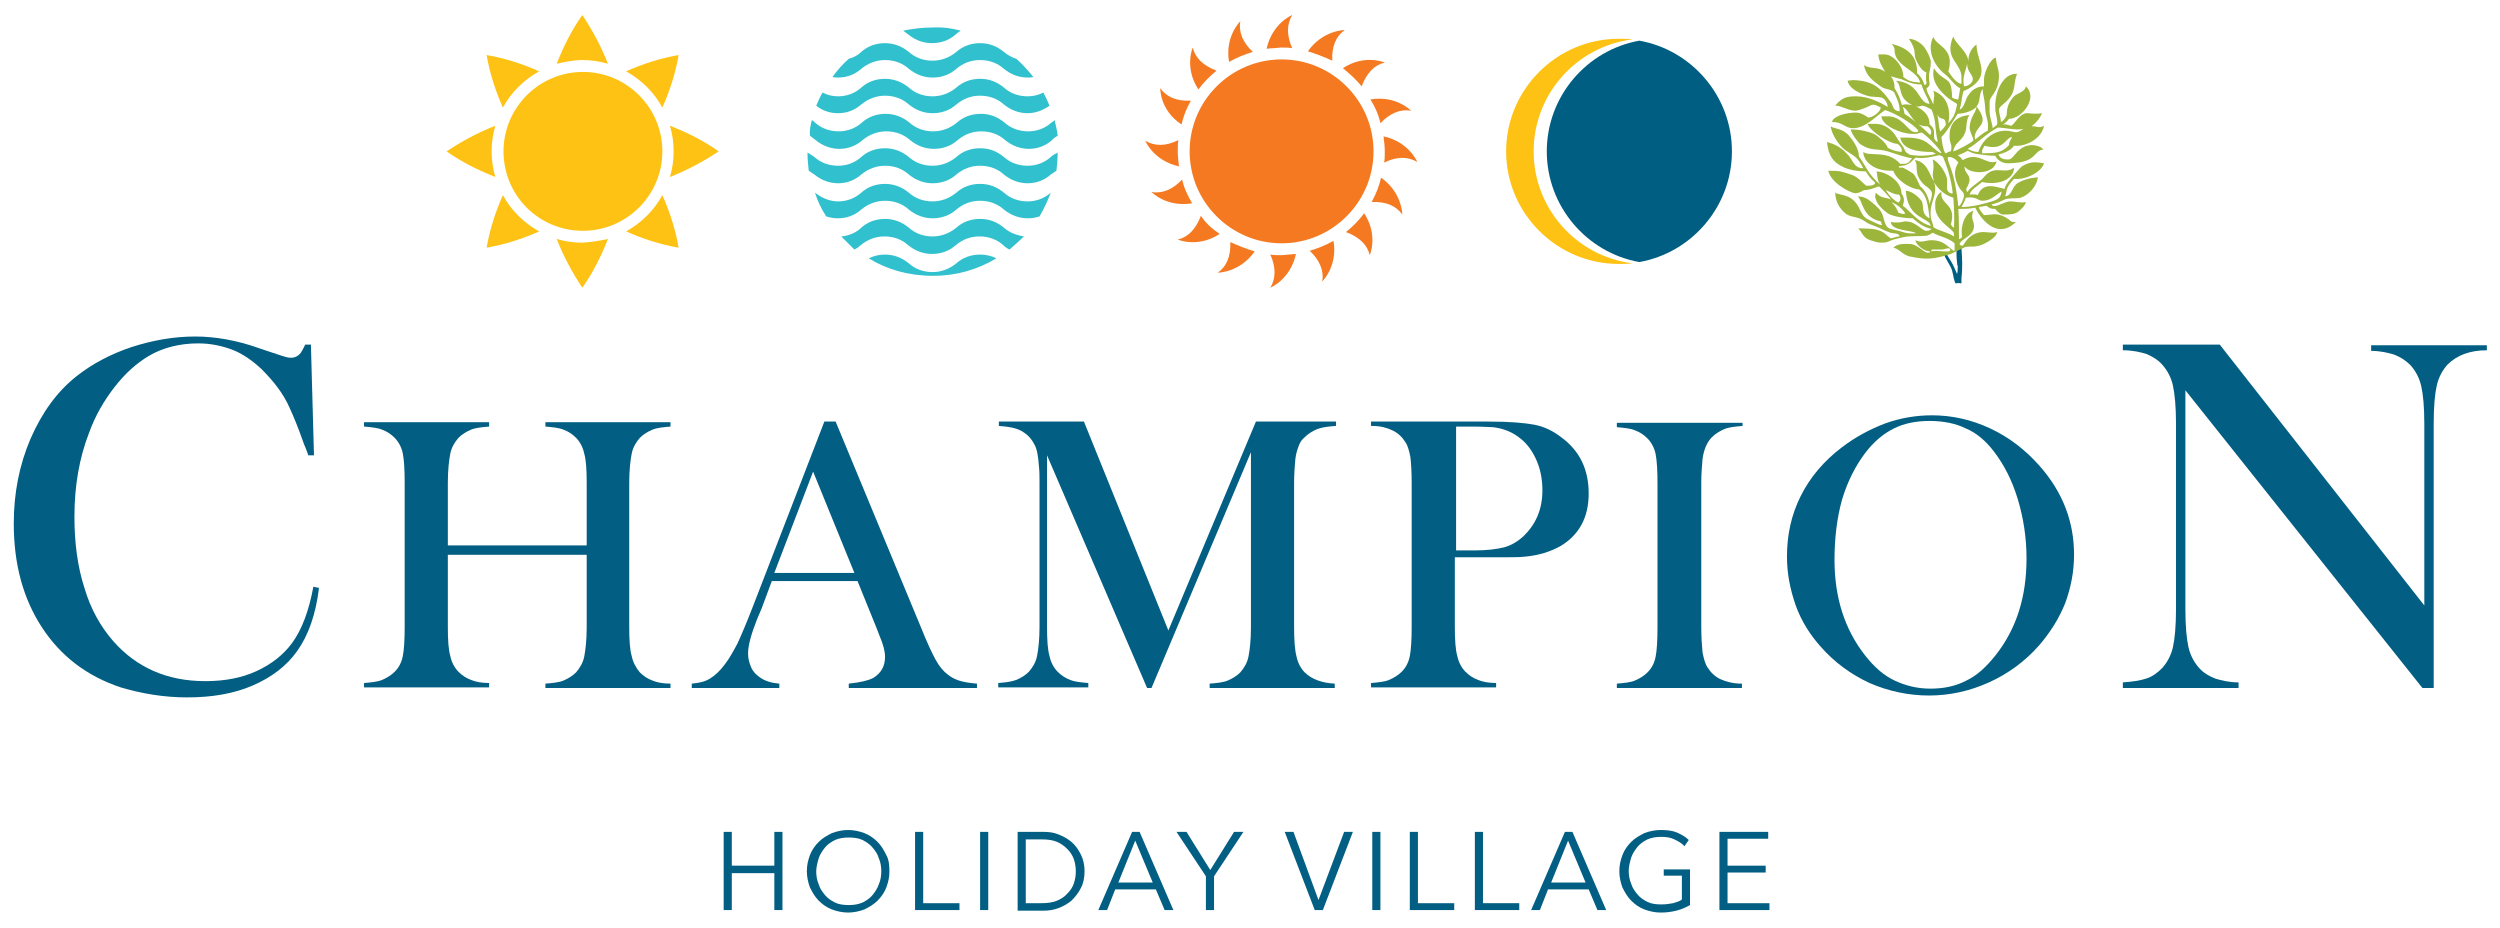 <svg xml:space="preserve" style="enable-background:new 0 0 399.7 148.3;" viewBox="0 0 399.7 148.3" y="0px" x="0px" id="Layer_1" xmlns:xlink="http://www.w3.org/1999/xlink" xmlns="http://www.w3.org/2000/svg"> <style type="text/css"> .st0{fill:#025F83;} .st1{fill:#FEC214;} .st2{fill:#F47921;} .st3{fill-rule:evenodd;clip-rule:evenodd;fill:#005E82;} .st4{fill:#005E82;} .st5{fill:#31C0CD;} .st6{fill-rule:evenodd;clip-rule:evenodd;fill:#9CB63C;} </style> <switch> <g> <g> <g> <g> <path d="M49.7,54.8l0.5,18h-0.9c-0.3-0.8-0.5-1.4-0.7-1.8c-0.9-2.6-1.7-4.5-2.3-5.8c-1-2.3-2.6-4.3-4.5-6.2 c-1.5-1.4-3.1-2.5-4.7-3.1c-1.6-0.6-3.4-1-5.4-1c-3,0-5.7,0.7-7.9,2c-2,1.2-3.8,2.8-5.5,5c-1.7,2.2-3.1,4.6-4.1,7.4 c-1.5,3.9-2.3,8.3-2.3,13.3c0,4.2,0.5,8,1.6,11.4c1,3.4,2.6,6.2,4.6,8.5c3.7,4.2,8.6,6.4,14.7,6.4c3.1,0,5.8-0.5,8.2-1.6 c2.4-1.1,4.3-2.6,5.7-4.5c1.6-2.2,2.7-5.2,3.4-9l0.9,0.2c-0.5,4.2-1.7,7.6-3.5,10.1c-1.7,2.4-4.1,4.2-7.1,5.5 c-3,1.3-6.5,1.9-10.5,1.9c-3.7,0-7.2-0.6-10.6-1.6c-5.4-1.8-9.6-5-12.6-9.6c-3-4.6-4.5-10.1-4.5-16.6c0-4.9,0.9-9.4,2.7-13.6 c1.8-4.1,4.2-7.5,7.4-10c2.4-1.9,5.4-3.5,8.7-4.6c3.4-1.1,6.8-1.7,10.2-1.7c3.2,0,6.7,0.6,10.3,1.9l3.3,1.1 c0.6,0.2,1.2,0.4,1.7,0.4c0.7,0,1.2-0.3,1.6-0.8c0.2-0.3,0.4-0.7,0.7-1.3H49.7z" class="st0"></path> </g> <g> <path d="M71.6,87.2h22.2v-10c0-2.1-0.1-3.7-0.4-4.7c-0.2-1-0.7-1.9-1.3-2.5c-0.6-0.6-1.2-1-2-1.3 c-0.7-0.3-1.7-0.4-2.9-0.5v-0.7h20v0.7c-1.2,0.1-2.2,0.2-2.9,0.5c-0.7,0.3-1.4,0.7-2,1.3c-0.6,0.7-1.1,1.5-1.3,2.5 c-0.2,1-0.4,2.6-0.4,4.7v23c0,2.1,0.1,3.7,0.4,4.7c0.2,1,0.7,1.9,1.3,2.6c0.6,0.6,1.2,1,2,1.3c0.7,0.3,1.7,0.5,2.9,0.5v0.7h-20 v-0.7c1.2-0.1,2.2-0.2,2.9-0.5c0.7-0.3,1.4-0.7,2-1.3c0.6-0.7,1.1-1.5,1.3-2.5c0.2-1,0.4-2.6,0.4-4.7V88.7H71.6v11.5 c0,2.1,0.1,3.7,0.4,4.7c0.2,1,0.7,1.9,1.3,2.5c0.6,0.6,1.2,1,2,1.3c0.7,0.3,1.7,0.5,2.9,0.5v0.7h-20v-0.7 c1.2-0.1,2.2-0.2,2.9-0.5c0.7-0.3,1.4-0.7,2-1.3c0.7-0.7,1.1-1.5,1.3-2.5c0.2-1,0.3-2.6,0.3-4.7v-23c0-2.1-0.1-3.7-0.3-4.7 c-0.2-1-0.7-1.9-1.3-2.5c-0.6-0.6-1.2-1-2-1.3c-0.7-0.3-1.7-0.4-2.9-0.5v-0.7h20v0.7c-1.2,0.1-2.2,0.2-2.9,0.5 c-0.7,0.3-1.4,0.7-2,1.3c-0.6,0.7-1.1,1.5-1.3,2.5c-0.2,1-0.4,2.6-0.4,4.7V87.2z" class="st0"></path> <path d="M156.2,110h-20.5v-0.7c1.9-0.2,3.1-0.5,3.9-0.9c1.3-0.8,1.9-1.9,1.9-3.4c0-0.9-0.3-2-0.9-3.4l-0.5-1.3 l-3-7.4h-13.7l-1.6,4.3l-0.8,1.9c-0.9,2.3-1.4,4.1-1.4,5.4c0,0.8,0.2,1.5,0.5,2.2c0.3,0.7,0.8,1.2,1.4,1.6 c0.8,0.6,1.9,0.9,3.1,1v0.7h-14v-0.7c1.1-0.1,2.1-0.3,2.9-0.8c0.8-0.5,1.6-1.2,2.4-2.3c0.7-0.9,1.3-2,2-3.3 c0.6-1.3,1.5-3.4,2.5-6l11.4-29.5h1.8l13.6,32.8c1,2.5,1.8,4.2,2.4,5.3c0.6,1.1,1.3,1.9,2,2.4c0.5,0.4,1.1,0.7,1.7,0.9 c0.6,0.2,1.6,0.4,2.9,0.5V110z M136.6,91.6l-6.6-16.2l-6.2,16.2H136.6z" class="st0"></path> <path d="M213.5,68.1c-1.2,0.1-2.1,0.2-2.9,0.5c-0.7,0.3-1.4,0.7-2,1.3c-0.5,0.4-0.8,0.9-1,1.5 c-0.2,0.5-0.4,1.2-0.5,2c-0.1,1.1-0.2,2.4-0.2,3.8v23c0,2.1,0.1,3.7,0.4,4.8c0.2,1,0.7,1.9,1.3,2.5c1.1,1.1,2.8,1.7,4.8,1.8 v0.7h-20v-0.7c1.2-0.1,2.2-0.2,2.9-0.5c0.7-0.3,1.4-0.7,2-1.3c0.6-0.7,1.1-1.5,1.3-2.5c0.2-1,0.4-2.6,0.4-4.7V72.3L184.1,110 h-0.7l-16-37.2v27.4c0,2.1,0.1,3.7,0.4,4.7c0.2,1,0.7,1.9,1.3,2.5c0.6,0.6,1.2,1,2,1.3c0.7,0.3,1.7,0.4,2.9,0.5v0.7h-14.4v-0.7 c1.2-0.1,2.1-0.2,2.9-0.5c0.7-0.3,1.4-0.7,2-1.3c0.6-0.7,1.1-1.5,1.3-2.5c0.2-1,0.4-2.6,0.4-4.7v-23c0-1,0-1.9-0.1-2.7 c-0.1-1.5-0.3-2.7-0.7-3.4c-0.5-1-1.2-1.7-2.1-2.2c-0.9-0.5-2.1-0.7-3.6-0.8v-0.7h13.6l13.5,33.4l14-33.4h12.8V68.1z" class="st0"></path> <path d="M232.6,89v11.2c0,2.1,0.1,3.7,0.4,4.7c0.2,1,0.7,1.9,1.3,2.5c0.6,0.6,1.2,1,2,1.3c0.7,0.3,1.7,0.5,2.9,0.5 v0.7h-20v-0.7c1.2-0.1,2.2-0.2,2.9-0.5c0.7-0.3,1.4-0.7,2-1.3c0.7-0.7,1.1-1.5,1.3-2.5c0.2-1,0.3-2.6,0.3-4.7v-23 c0-1.8-0.1-3.2-0.2-4.1c-0.2-1-0.4-1.8-0.8-2.4c-0.5-0.8-1.2-1.5-2.1-1.9c-0.8-0.4-1.9-0.7-3.2-0.7h-0.2v-0.7H238 c3.3,0,5.7,0.2,7.3,0.5c1.6,0.3,3,1,4.3,2c3,2.2,4.4,5.2,4.4,9c0,3.8-1.5,6.6-4.5,8.4c-1.6,0.9-3.5,1.5-5.7,1.7 c-0.7,0.1-2.4,0.1-5.1,0.1H232.6z M232.6,88h3.1c2.1,0,3.6-0.2,4.8-0.5c1.1-0.3,2.1-0.9,3-1.7c2-1.9,3.1-4.3,3.1-7.4 c0-1.7-0.3-3.3-0.9-4.7c-0.6-1.4-1.4-2.6-2.5-3.5c-1.3-1.1-2.8-1.7-4.5-1.9c-0.5,0-1.6-0.1-3.3-0.1h-2.6V88z" class="st0"></path> <path d="M278.6,67.4v0.7c-1.2,0.1-2.2,0.2-2.9,0.5c-0.7,0.3-1.4,0.7-2,1.3c-0.8,0.8-1.3,2-1.5,3.5 c-0.1,1.1-0.2,2.4-0.2,3.8v23c0,1.7,0.1,3.1,0.2,4.1c0.2,1,0.4,1.8,0.8,2.4c0.5,0.8,1.2,1.5,2.1,1.9c0.9,0.4,2,0.7,3.4,0.7v0.7 h-20v-0.7c1.2-0.1,2.2-0.2,2.9-0.5c0.7-0.3,1.4-0.7,2-1.3c0.7-0.7,1.1-1.5,1.3-2.5c0.2-1,0.3-2.6,0.3-4.7v-23 c0-2.1-0.1-3.7-0.3-4.7c-0.2-1-0.7-1.9-1.3-2.5c-0.6-0.6-1.2-1-2-1.3c-0.7-0.3-1.7-0.4-2.9-0.5v-0.7H278.6z" class="st0"></path> <path d="M285.7,89c0-3.5,0.7-6.7,2.2-9.7c1.5-3,3.7-5.6,6.6-7.8c2.1-1.6,4.5-2.9,6.9-3.8c2.5-0.9,5-1.3,7.5-1.3 c3.2,0,6.3,0.7,9.3,2.1c3,1.4,5.6,3.4,7.9,6c3.7,4.2,5.5,8.9,5.5,14.2c0,2.7-0.5,5.2-1.4,7.7c-1,2.5-2.4,4.7-4.2,6.8 c-2.2,2.5-4.9,4.5-8,5.9c-3.1,1.4-6.3,2.1-9.6,2.1c-3.3,0-6.5-0.7-9.5-2c-3-1.4-5.6-3.3-7.8-5.8c-1.7-1.9-3.1-4.1-4-6.6 C286.2,94.2,285.7,91.7,285.7,89z M293.3,89.5c0,6,1.6,11.1,4.9,15.3c1.5,1.9,3,3.2,4.7,4c1.7,0.8,3.6,1.3,5.7,1.3 c2.2,0,4.1-0.4,5.8-1.3c1.7-0.8,3.2-2.2,4.7-4.1c3.3-4.2,4.9-9.3,4.9-15.4c0-3.4-0.5-6.5-1.4-9.5c-0.9-3-2.2-5.5-3.8-7.6 c-1.3-1.7-2.8-3-4.5-3.7c-1.6-0.8-3.6-1.2-5.8-1.2c-2.2,0-4.1,0.4-5.7,1.2c-1.6,0.8-3.1,2-4.5,3.8c-1.6,2.1-2.9,4.6-3.8,7.6 C293.7,82.8,293.3,86,293.3,89.5z" class="st0"></path> </g> <g> <path d="M349.4,62.4v35c0,2.8,0.2,4.8,0.5,6.1c0.3,1.3,0.9,2.4,1.7,3.3c0.7,0.8,1.6,1.3,2.6,1.7 c1,0.3,2.2,0.6,3.7,0.6v0.9h-18.5v-0.9c1.5-0.1,2.8-0.3,3.7-0.6c1-0.3,1.8-0.9,2.6-1.7c0.8-0.9,1.4-2,1.7-3.3 c0.3-1.3,0.5-3.4,0.5-6.1V67.7c0-2.7-0.2-4.7-0.5-6.1c-0.3-1.3-0.9-2.4-1.7-3.3c-0.7-0.8-1.6-1.3-2.5-1.7 c-1-0.3-2.2-0.6-3.8-0.6v-0.9h15.5l32.7,41.7v-29c0-2.8-0.2-4.8-0.5-6.1c-0.3-1.3-0.9-2.4-1.7-3.3c-0.8-0.8-1.6-1.3-2.6-1.7 c-1-0.3-2.2-0.6-3.7-0.6v-0.9h18.5V56c-2.7,0-4.8,0.8-6.3,2.3c-0.8,0.9-1.4,2-1.7,3.3c-0.3,1.3-0.5,3.3-0.5,6.1V110h-1.8 L349.4,62.4z" class="st0"></path> </g> </g> <g> <path d="M115.7,133h1.3v5.4h6.8V133h1.3v12.5h-1.3v-5.9H117v5.9h-1.3V133z" class="st0"></path> <path d="M142.2,139.3c0,1-0.2,1.8-0.5,2.6c-0.3,0.8-0.8,1.5-1.4,2.1c-0.6,0.6-1.3,1-2.1,1.4 c-0.8,0.3-1.7,0.5-2.6,0.5c-0.9,0-1.8-0.2-2.6-0.5c-0.8-0.3-1.5-0.8-2.1-1.4c-0.6-0.6-1-1.3-1.4-2.1c-0.3-0.8-0.5-1.7-0.5-2.6 c0-1,0.2-1.8,0.5-2.6c0.3-0.8,0.8-1.5,1.4-2.1c0.6-0.6,1.3-1,2.1-1.4c0.8-0.3,1.7-0.5,2.6-0.5c0.9,0,1.8,0.2,2.6,0.5 c0.8,0.3,1.5,0.8,2.1,1.4c0.6,0.6,1,1.3,1.4,2.1C142.1,137.4,142.2,138.3,142.2,139.3z M140.9,139.3c0-0.7-0.1-1.4-0.4-2.1 c-0.2-0.7-0.6-1.2-1-1.7c-0.4-0.5-1-0.9-1.6-1.2c-0.6-0.3-1.4-0.4-2.2-0.4c-0.8,0-1.5,0.1-2.2,0.4c-0.6,0.3-1.2,0.7-1.6,1.2 c-0.4,0.5-0.8,1.1-1,1.7c-0.2,0.7-0.4,1.4-0.4,2.1c0,0.7,0.1,1.4,0.4,2.1c0.2,0.7,0.6,1.2,1,1.7c0.4,0.5,1,0.9,1.6,1.2 c0.6,0.3,1.4,0.4,2.2,0.4c0.8,0,1.5-0.1,2.2-0.4c0.6-0.3,1.2-0.7,1.6-1.2c0.4-0.5,0.8-1.1,1-1.7 C140.8,140.7,140.9,140,140.9,139.3z" class="st0"></path> <path d="M147.6,144.4h5.8v1.1h-7.1V133h1.3V144.4z" class="st0"></path> <path d="M158,145.5h-1.3V133h1.3V145.5z" class="st0"></path> <path d="M162.7,133h4.2c0.8,0,1.6,0.1,2.3,0.4c0.8,0.3,1.5,0.7,2.1,1.2c0.6,0.5,1.1,1.2,1.5,2 c0.4,0.8,0.6,1.7,0.6,2.7c0,1-0.2,2-0.6,2.7c-0.4,0.8-0.9,1.4-1.5,2c-0.6,0.5-1.3,0.9-2.1,1.2c-0.8,0.3-1.6,0.4-2.3,0.4h-4.2 V133z M164,144.4h2.5c0.9,0,1.8-0.1,2.5-0.4c0.7-0.3,1.3-0.7,1.7-1.2c0.5-0.5,0.8-1,1-1.6c0.2-0.6,0.3-1.2,0.3-1.9 c0-0.6-0.1-1.3-0.3-1.9c-0.2-0.6-0.6-1.2-1-1.6c-0.5-0.5-1-0.9-1.7-1.2c-0.7-0.3-1.5-0.4-2.5-0.4H164V144.4z" class="st0"></path> <path d="M177,145.5h-1.4L181,133h1.2l5.4,12.5h-1.4l-1.4-3.3h-6.5L177,145.5z M178.8,141.1h5.5l-2.8-6.7 L178.8,141.1z" class="st0"></path> <path d="M194.1,145.5h-1.3v-5.4l-4.7-7.1h1.6l3.8,6.1l3.8-6.1h1.5l-4.7,7.1V145.5z" class="st0"></path> <path d="M210.8,143.9L210.8,143.9l4.1-10.9h1.4l-4.8,12.5h-1.3l-4.8-12.5h1.4L210.8,143.9z" class="st0"></path> <path d="M220.7,145.5h-1.3V133h1.3V145.5z" class="st0"></path> <path d="M226.7,144.4h5.8v1.1h-7.1V133h1.3V144.4z" class="st0"></path> <path d="M237.1,144.4h5.8v1.1h-7.1V133h1.3V144.4z" class="st0"></path> <path d="M246.2,145.5h-1.4l5.4-12.5h1.2l5.4,12.5h-1.4l-1.4-3.3h-6.5L246.2,145.5z M248,141.1h5.5l-2.8-6.7 L248,141.1z" class="st0"></path> <path d="M269.3,135.3c-0.4-0.5-1-0.8-1.6-1.1c-0.6-0.3-1.3-0.4-2.1-0.4c-0.8,0-1.5,0.1-2.2,0.4 c-0.6,0.3-1.2,0.7-1.6,1.2c-0.4,0.5-0.8,1.1-1,1.7c-0.2,0.7-0.4,1.4-0.4,2.1c0,0.7,0.1,1.4,0.4,2.1c0.2,0.7,0.6,1.2,1,1.7 s1,0.9,1.6,1.2c0.6,0.3,1.4,0.4,2.2,0.4c0.7,0,1.4-0.1,1.9-0.2c0.6-0.2,1.1-0.3,1.4-0.6v-3.8h-2.9V139h4.2v5.7 c-0.7,0.4-1.4,0.7-2.2,0.9c-0.8,0.2-1.6,0.3-2.5,0.3c-0.9,0-1.8-0.2-2.6-0.5c-0.8-0.3-1.5-0.8-2.1-1.4c-0.6-0.6-1-1.3-1.4-2.1 c-0.3-0.8-0.5-1.7-0.5-2.6c0-1,0.2-1.8,0.5-2.6c0.3-0.8,0.8-1.5,1.4-2.1c0.6-0.6,1.3-1,2.1-1.4c0.8-0.3,1.7-0.5,2.6-0.5 c1,0,1.9,0.1,2.6,0.4c0.7,0.3,1.4,0.7,1.9,1.2L269.3,135.3z" class="st0"></path> <path d="M276.2,144.4h6.7v1.1h-8V133h7.8v1.1h-6.5v4.3h6.1v1.1h-6.1V144.4z" class="st0"></path> </g> <g> <path d="M97.2,38.2c-1.1,2.8-2.4,5.4-4.1,7.8c-1.6-2.4-3-5-4.1-7.8c1.3,0.4,2.7,0.6,4.1,0.6 C94.6,38.7,95.9,38.5,97.2,38.2" class="st1"></path> <path d="M105.9,31.2c1.2,2.7,2.1,5.5,2.6,8.4c-2.9-0.5-5.7-1.4-8.4-2.6C102.6,35.6,104.6,33.6,105.9,31.2" class="st1"></path> <path d="M86.2,37c-2.7,1.2-5.5,2.1-8.4,2.6c0.5-2.9,1.4-5.7,2.6-8.4C81.7,33.6,83.7,35.6,86.2,37" class="st1"></path> <path d="M195,37.4c-3.5,2.3-6.7,0.9-6.7,0.9c1.7-0.4,2.9-1.7,3.7-3.8C192.8,35.7,193.8,36.6,195,37.4" class="st2"></path> <path d="M200.6,40.2c-2.4,3.4-5.9,3.4-5.9,3.4c1.4-1,2.1-2.6,2-4.9C198,39.3,199.3,39.8,200.6,40.2" class="st2"></path> <path d="M207.2,40.6c-0.9,4.1-4.1,5.4-4.1,5.4c0.9-1.5,0.9-3.3,0-5.3c0.6,0.1,1.2,0.1,1.8,0.1 C205.7,40.7,206.4,40.7,207.2,40.6" class="st2"></path> <path d="M213.2,38.5c0.7,4.1-1.8,6.5-1.8,6.5c0.3-1.7-0.4-3.4-2-4.9C210.7,39.7,212,39.2,213.2,38.5" class="st2"></path> <path d="M218.1,34.1c2.3,3.5,0.9,6.7,0.9,6.7c-0.4-1.7-1.7-2.9-3.8-3.7C216.3,36.2,217.3,35.2,218.1,34.1" class="st2"></path> <path d="M313.6,39.7c-0.3,0-0.5,0-0.8,0c0,0.8,0,1.6,0.1,2.3c0,0.7,0.2,0.4,0.1,0.7c0,0.4,0,0.7-0.1,1.1 c-0.3-0.7-0.7-1.6-0.9-1.9c-0.4-0.6-0.7-1.1-0.9-1.6c-0.1,0.1-0.3,0.1-0.4,0.1c0.2,0.6,0.5,1.1,0.9,1.8c0.3,0.5,0.5,0.9,0.6,1.5 c0.1,0.3,0.1,0.6,0.2,0.9c0,0.1,0.1,0.2,0.1,0.4c0.1,0.2,0.1,0.3,0.3,0.3c0.3-0.1,0.6,0,0.8,0c0-0.3,0-0.6,0-0.9 C313.8,42.8,313.7,41.2,313.6,39.7z" class="st3"></path> <g> <path d="M262.1,6.5c8.4,1.5,14.8,8.9,14.8,17.7c0,8.8-6.4,16.2-14.8,17.7c-8.4-1.5-14.8-8.9-14.8-17.7 C247.3,15.4,253.7,8,262.1,6.5" class="st4"></path> <path d="M240.8,24.2c0-9.9,8.1-18,18-18c0.8,0,1.5,0,2.2,0.1c-8.9,1.1-15.8,8.7-15.8,17.9 c0,9.2,6.9,16.8,15.8,17.9c-0.7,0.1-1.5,0.1-2.2,0.1C248.9,42.2,240.8,34.1,240.8,24.2" class="st1"></path> <path d="M80.5,24.2c0-7,5.7-12.7,12.7-12.7c7,0,12.7,5.7,12.7,12.7c0,7-5.7,12.7-12.7,12.7 C86.1,36.9,80.5,31.2,80.5,24.2" class="st1"></path> <path d="M89,10.2c1.1-2.8,2.4-5.4,4.1-7.8c1.6,2.4,3,5,4.1,7.8c-1.3-0.4-2.7-0.6-4.1-0.6 C91.7,9.6,90.3,9.9,89,10.2" class="st1"></path> <path d="M79.2,28.3c-2.8-1.1-5.4-2.4-7.8-4.1c2.4-1.6,5-3,7.8-4.1c-0.4,1.3-0.6,2.7-0.6,4.1 C78.6,25.6,78.8,27,79.2,28.3" class="st1"></path> <path d="M107.1,20.1c2.8,1.1,5.4,2.4,7.8,4.1c-2.4,1.6-5,3-7.8,4.1c0.4-1.3,0.6-2.7,0.6-4.1 C107.7,22.8,107.5,21.4,107.1,20.1" class="st1"></path> <path d="M80.4,17.2c-1.2-2.7-2.1-5.5-2.6-8.4c2.9,0.5,5.7,1.4,8.4,2.6C83.7,12.8,81.7,14.8,80.4,17.2" class="st1"></path> <path d="M100.1,11.4c2.7-1.2,5.5-2.1,8.4-2.6c-0.5,2.9-1.4,5.7-2.6,8.4C104.6,14.8,102.6,12.8,100.1,11.4" class="st1"></path> <path d="M190.2,24.2c0-8.1,6.6-14.7,14.7-14.7c8.1,0,14.7,6.6,14.7,14.7s-6.6,14.7-14.7,14.7 C196.8,38.9,190.2,32.3,190.2,24.2" class="st2"></path> <path d="M185.5,14.1c1,1.4,2.6,2.1,4.9,2c-0.7,1.2-1.2,2.5-1.5,3.8C185.4,17.6,185.5,14.1,185.5,14.1" class="st2"></path> <path d="M188.5,26.6c-4.1-0.9-5.4-4.1-5.4-4.1c1.5,0.9,3.3,0.9,5.3-0.1c-0.1,0.6-0.1,1.2-0.1,1.8 C188.3,25,188.4,25.8,188.5,26.6" class="st2"></path> <path d="M190.6,32.5c-4.1,0.7-6.5-1.8-6.5-1.8c1.7,0.3,3.4-0.4,4.9-2C189.3,30.1,189.9,31.3,190.6,32.5" class="st2"></path> <path d="M220.8,28.4c3.4,2.4,3.4,5.9,3.4,5.9c-1-1.4-2.6-2.1-4.9-2C220,31,220.5,29.8,220.8,28.4" class="st2"></path> <path d="M221.2,21.8c4.1,0.9,5.4,4.1,5.4,4.1c-1.5-0.9-3.3-0.9-5.3,0.1c0.1-0.6,0.1-1.2,0.1-1.8 C221.4,23.4,221.3,22.6,221.2,21.8" class="st2"></path> <path d="M219.1,15.9c4.1-0.7,6.5,1.8,6.5,1.8c-1.7-0.3-3.4,0.4-4.9,2C220.4,18.3,219.8,17,219.1,15.9" class="st2"></path> <path d="M214.7,10.9c3.5-2.3,6.7-0.9,6.7-0.9c-1.7,0.4-2.9,1.7-3.7,3.8C216.8,12.7,215.8,11.8,214.7,10.9" class="st2"></path> <path d="M209.1,8.2c2.4-3.4,5.9-3.4,5.9-3.4c-1.4,1-2.1,2.6-2,4.9C211.7,9.1,210.4,8.6,209.1,8.2" class="st2"></path> <path d="M202.5,7.8c0.9-4.1,4.1-5.4,4.1-5.4c-0.9,1.5-0.9,3.3,0,5.3c-0.6-0.1-1.2-0.1-1.8-0.1 C204,7.7,203.2,7.7,202.5,7.8" class="st2"></path> <path d="M196.5,9.9c-0.7-4.1,1.8-6.5,1.8-6.5c-0.3,1.7,0.4,3.4,2,4.9C199,8.7,197.7,9.2,196.5,9.9" class="st2"></path> <path d="M191.6,14.3c-2.3-3.5-0.9-6.7-0.9-6.7c0.4,1.7,1.7,2.9,3.8,3.7C193.4,12.2,192.4,13.2,191.6,14.3" class="st2"></path> <path d="M138.9,41.3c0.8-0.4,1.7-0.6,2.6-0.6c1.4,0,2.7,0.5,3.8,1.4c1,0.9,2.3,1.4,3.8,1.4c1.4,0,2.7-0.5,3.8-1.4 c1-0.9,2.3-1.4,3.8-1.4c0.9,0,1.8,0.2,2.6,0.6c-3,1.8-6.4,2.8-10.1,2.8C145.3,44.1,141.8,43.1,138.9,41.3 M134.5,37.8 c1.2-0.1,2.4-0.6,3.2-1.4c1-0.9,2.3-1.4,3.8-1.4c1.4,0,2.7,0.5,3.8,1.4c1,0.9,2.3,1.4,3.8,1.4c1.4,0,2.7-0.5,3.8-1.4 c1-0.9,2.3-1.4,3.8-1.4s2.7,0.5,3.8,1.4c0.9,0.8,2,1.2,3.2,1.4c-0.7,0.7-1.5,1.4-2.3,2.1c-0.4-0.2-0.7-0.4-1-0.7 c-1-0.9-2.3-1.4-3.8-1.4s-2.7,0.5-3.8,1.4c-1,0.9-2.3,1.4-3.8,1.4c-1.4,0-2.7-0.5-3.8-1.4c-1-0.9-2.3-1.4-3.8-1.4 c-1.4,0-2.7,0.5-3.8,1.4c-0.3,0.3-0.6,0.5-1,0.7C135.9,39.2,135.2,38.5,134.5,37.8z M130.3,30.8c1,0.8,2.3,1.4,3.7,1.4 c1.4,0,2.7-0.5,3.7-1.4c1-0.9,2.3-1.4,3.8-1.4c1.4,0,2.7,0.5,3.8,1.4c1,0.9,2.3,1.4,3.8,1.4c1.4,0,2.7-0.5,3.8-1.4 c1-0.9,2.3-1.4,3.8-1.4s2.7,0.5,3.8,1.4c1,0.9,2.3,1.4,3.8,1.4c1.4,0,2.7-0.5,3.7-1.4c-0.5,1.3-1.1,2.6-1.8,3.8 c-0.6,0.2-1.2,0.3-1.9,0.3c-1.4,0-2.7-0.5-3.8-1.4c-1-0.9-2.3-1.4-3.8-1.4s-2.7,0.5-3.8,1.4c-1,0.9-2.3,1.4-3.8,1.4 c-1.4,0-2.7-0.5-3.8-1.4c-1-0.9-2.3-1.4-3.8-1.4c-1.4,0-2.7,0.5-3.8,1.4c-1,0.9-2.3,1.4-3.7,1.4c-0.7,0-1.3-0.1-1.9-0.3 C131.3,33.4,130.7,32.1,130.3,30.8z M129.1,24.4c0.4,0.2,0.8,0.5,1.1,0.7c1,0.9,2.3,1.4,3.8,1.4c1.4,0,2.7-0.5,3.7-1.4 c1-0.9,2.3-1.4,3.8-1.4c1.4,0,2.7,0.5,3.8,1.4c1,0.9,2.3,1.4,3.8,1.4c1.4,0,2.7-0.5,3.8-1.4c1-0.9,2.3-1.4,3.8-1.4 s2.7,0.5,3.8,1.4c1,0.9,2.3,1.4,3.8,1.4c1.4,0,2.7-0.5,3.7-1.4c0.3-0.3,0.7-0.5,1.1-0.7c0,1-0.1,1.9-0.2,2.9 c-0.3,0.2-0.6,0.4-0.9,0.6c-1,0.9-2.3,1.4-3.7,1.4c-1.4,0-2.7-0.5-3.8-1.4c-1-0.9-2.3-1.4-3.8-1.4s-2.7,0.5-3.8,1.4 c-1,0.9-2.3,1.4-3.8,1.4c-1.4,0-2.7-0.5-3.8-1.4c-1-0.9-2.3-1.4-3.8-1.4c-1.4,0-2.7,0.5-3.8,1.4c-1,0.9-2.3,1.4-3.7,1.4 c-1.4,0-2.7-0.5-3.8-1.4c-0.3-0.2-0.6-0.4-0.9-0.6C129.2,26.4,129.1,25.4,129.1,24.4z M129.8,19.2c0.2,0.1,0.3,0.2,0.5,0.4 c1,0.9,2.3,1.4,3.8,1.4c1.4,0,2.7-0.5,3.7-1.4c1-0.9,2.3-1.4,3.8-1.4c1.4,0,2.7,0.5,3.8,1.4c1,0.9,2.3,1.4,3.8,1.4 c1.4,0,2.7-0.5,3.8-1.4c1-0.9,2.3-1.4,3.8-1.4s2.7,0.5,3.8,1.4c1,0.9,2.3,1.4,3.8,1.4c1.4,0,2.7-0.5,3.7-1.4 c0.2-0.1,0.3-0.2,0.5-0.4c0.2,0.8,0.4,1.6,0.5,2.5c-0.3,0.2-0.7,0.4-0.9,0.7c-1,0.9-2.3,1.4-3.7,1.4c-1.4,0-2.7-0.5-3.8-1.4 c-1-0.9-2.3-1.4-3.8-1.4s-2.7,0.5-3.8,1.4c-1,0.9-2.3,1.4-3.8,1.4c-1.4,0-2.7-0.5-3.8-1.4c-1-0.9-2.3-1.4-3.8-1.4 c-1.4,0-2.7,0.5-3.8,1.4c-1,0.9-2.3,1.4-3.7,1.4c-1.4,0-2.7-0.5-3.8-1.4c-0.3-0.2-0.6-0.5-0.9-0.7 C129.4,20.8,129.6,20,129.8,19.2z M131.5,14.8c0.8,0.4,1.6,0.6,2.5,0.6c1.4,0,2.7-0.5,3.7-1.4c1-0.9,2.3-1.4,3.8-1.4 c1.4,0,2.7,0.5,3.8,1.4c1,0.9,2.3,1.4,3.8,1.4c1.4,0,2.7-0.5,3.8-1.4c1-0.9,2.3-1.4,3.8-1.4s2.7,0.5,3.8,1.4 c1,0.9,2.3,1.4,3.8,1.4c0.9,0,1.7-0.2,2.5-0.6c0.4,0.7,0.7,1.4,1,2.1c-1,0.7-2.2,1.2-3.5,1.2c-1.4,0-2.7-0.5-3.8-1.4 c-1-0.9-2.3-1.4-3.8-1.4s-2.7,0.5-3.8,1.4c-1,0.9-2.3,1.4-3.8,1.4c-1.4,0-2.7-0.5-3.8-1.4c-1-0.9-2.3-1.4-3.8-1.4 c-1.4,0-2.7,0.5-3.8,1.4c-1,0.9-2.3,1.4-3.7,1.4c-1.3,0-2.5-0.4-3.5-1.2C130.8,16.2,131.1,15.5,131.5,14.8z M135.7,9.4 c0.8-0.2,1.5-0.6,2-1.1c1-0.9,2.3-1.4,3.8-1.4c1.4,0,2.7,0.5,3.8,1.4c1,0.9,2.3,1.4,3.8,1.4c1.4,0,2.7-0.5,3.8-1.4 c1-0.9,2.3-1.4,3.8-1.4s2.7,0.5,3.8,1.4c0.6,0.5,1.3,0.9,2,1.1c1,0.9,1.9,1.9,2.7,2.9c-0.3,0.1-0.6,0.1-0.9,0.1 c-1.4,0-2.7-0.5-3.8-1.4c-1-0.9-2.3-1.4-3.8-1.4s-2.7,0.5-3.8,1.4c-1,0.9-2.3,1.4-3.8,1.4c-1.4,0-2.7-0.5-3.8-1.4 c-1-0.9-2.3-1.4-3.8-1.4c-1.4,0-2.7,0.5-3.8,1.4c-1,0.9-2.3,1.4-3.7,1.4c-0.3,0-0.6,0-0.9-0.1C133.8,11.3,134.7,10.3,135.7,9.4 z M153.6,4.9c-0.3,0.2-0.6,0.4-0.8,0.6c-1,0.9-2.3,1.4-3.8,1.4c-1.4,0-2.7-0.5-3.8-1.4c-0.3-0.2-0.5-0.4-0.8-0.6 c1.5-0.3,3-0.5,4.6-0.5C150.6,4.3,152.1,4.5,153.6,4.9z" class="st5"></path> <path d="M310.4,39.9c0.5,0,0.6-0.2,1.2-0.2c0.1,0,0.2,0.1,0.2,0.3c0,0.2-0.4,0.2-0.6,0.2c-0.8,0-1.8-0.2-2.5,0 l0.2-0.3L310.4,39.9L310.4,39.9z M303.5,34c-0.2-0.6-0.5-1.1-1.1-1.7c0.9,0.4,1.7,1,2.2,1.8C304.4,34.3,304.1,34.2,303.5,34 L303.5,34z M317,32.1c1.3,0,2.2-1,3-1.5c-0.1,1.5-1.4,1.5-2.6,1.9c-1.1,0.3-2.5,0.6-3.8,0.6c0.2-0.4,0.5-0.8,0.7-1.5 C316.2,31.4,316.1,32.1,317,32.1L317,32.1z M301.5,30.4c0.2,0,1.4,0.8,2.1,0.7c0.4,0.5,0.3,1-0.1,1.3 C302.6,31.9,302,31.2,301.5,30.4L301.5,30.4z M308.7,33.4c0.2-1.5,1.1-2.7,0.5-4.3c0.5,0.9,1.6,2.1,3.1,2.5 c0.1,1.6,0.2,3.2,0.1,4.8c-0.2-0.1-0.3-0.2-0.5-0.5c1-3.4-1.8-3.1-1.5-5.2c-0.5,0.1-1,1.2-1,1.7l0,0.5c-0.1,2.5,3,3.7,3,4.5 l0,0.4c-1.1-0.7-2.7-1-3.3-1.5C309.1,35.6,308.5,35.2,308.7,33.4L308.7,33.4z M310.7,25.2c0.6,1.4,1.3,3.6,1.5,5.7 c-0.3,0.1-0.7-0.1-0.9-0.6l0-1.6c0-0.7-1.2-2.8-2.3-3.2c0.4,1.9-0.3,2,0.2,3.4c-0.6-0.4-0.9-3.1-3.1-3.3c0.8,0.9-0.4,2.1,1.6,4 c1.4,1,1.4,1.1,0.8,3c-0.2-1.3-0.9-2.4-1.5-2.8c-0.3-0.6-0.7-1.7-1.2-2.1c-0.3-0.2-1.3-0.8-1.6-0.9l-0.6,0l0-0.2l0.4-0.1 c1.3,0,1.8-1,2.3-1.3c1.4,0.2,2.4-0.1,3.8-0.4C310.1,24.9,310.5,24.8,310.7,25.2L310.7,25.2z M311.4,25.3 c0-0.2,0.1-0.2,0.3-0.2c0.3,0,0.9,0.2,1.4,0.9c-1,1.5-0.4,3.1,0.2,4.1c0.4,0.6,0.7,0.6,0.7,1.2c0,0.4-0.5,1.6-0.9,1.7 C312.5,27.2,311.5,26.4,311.4,25.3L311.4,25.3z M317.3,23.3c3.1,0.9,3.3-1.3,4.4-1.4c-0.2,0.4-0.5,0.8-0.5,1.3 c-0.9,0.9-1.5,1.3-3.7,1.3l-0.6,0l0-0.4C316.9,23.9,317.2,23.5,317.3,23.3L317.3,23.3z M319.4,20.4c1.2,0,2.9,0.5,4.1,0.2 c-1.3,1-1.4,0.3-2.9,0.3c-2.1,0-3.8,1.7-4.3,3.4c-0.6,0-1.2-0.2-1.7-0.5C316.2,22.9,317.5,21.4,319.4,20.4L319.4,20.4z M306.7,19.9c0.4,0.2,1,0.3,1.5,0.3c0.6,0.5,0.7,0.9,0.4,1.4C308,21,307.4,20.4,306.7,19.9L306.7,19.9z M309.7,18.2 c0.5,1.3,1.3,0.2,1.4,1.7c0,0.2-0.7,1-0.9,1.1C309.9,20.2,310,19.2,309.7,18.2L309.7,18.2z M304.5,18.2 c-0.1-0.4-0.1-0.7-0.3-1.1c0.7,0.2,1,1.3,2.1,2.4C305.7,19,305.1,18.6,304.5,18.2L304.5,18.2z M316,17.1c-0.1,1-1,1.5-1.1,3.3 c0,0.6,0.6,1.7,0.6,1.9v0.1c0,0.3-2.7,1.7-3.2,1.8c0.1-1.3,1.3-1.6,1.8-2.8c0.5-1,0.1-2.2,0.8-3c-2.7,0.2-3.3,2-3.2,3.6 c0,0.9,0.5,1.2,0.2,2.2c-0.5,0-0.7,0.4-0.9,0.3c-0.4-0.8-0.5-1.7-0.6-2.6c0.9-0.9,1.7-2.3,2.6-3.7 C314.3,18.1,315.2,17.8,316,17.1L316,17.1z M309.7,22.7c-1.1-0.7,0.2-1.8-1.2-2.8c0-1.7-1.3-2.5-2.2-2.9c0.4,0.1,0.7,0,1-0.1 c0.4,0,0.9,0.3,1.5,0.6c0.8,1.7,0.5,3.1,1,5.1L309.7,22.7L309.7,22.7z M317,14.2c0,1.2,0.3,1.2,0.4,3.3 c0.1,1.3,0.6,1.8,0.4,3.4c-0.9,0.4-1.3,0.9-2,1.4l-0.1-0.4c0.2-2,2.6-1.8,0.3-4.9C316.7,16.3,316.3,15.1,317,14.2L317,14.2z M314.5,10.2c0,1.3,1,1.8,0.9,2.5c0,0.6-0.8,1.1-1.4,1.1C313.7,12.2,314.3,11.4,314.5,10.2L314.5,10.2z M302.3,12.2l1.8,0.5 c1.1,0.5,1.9,0.8,3.1,0.8c0.3,1.1,1,2.1,1.3,3.1c-1.9-0.1-1.4-3.3-5.4-3.7c1.2,0.9,0.1,2.6,2.6,3.9c-0.6-0.1-1.2-0.2-1.6,0 c-0.3-0.7-0.3-1.3-1.2-2.7C302.9,13.4,302.8,12.8,302.3,12.2L302.3,12.2z M314.2,39.5c1.1-0.2,1.1,0.1,2.5-0.3 c0.8-0.3,2.5-1.2,2.6-2.1c-0.9,0.3-2-0.2-3,0.1c-1.2,0.3-1.9,1.1-2.4,2c-0.2,0.2-0.6,0-0.6-0.2c0.3-0.9,2.3-1.2,2.3-2.9 c0-0.9-0.6-1.1-0.1-2.4c-1.5,0.4-2.1,2.7-1.8,4.2c-0.2,0.1-0.3,0.4-0.5,0.3c0-1.6,0-3.2-0.1-4.8c0.9,0,1.7,0,2.7-0.2 c0.6,1.3,3.3,5.4,6.5,2.3c-0.6,0-0.7,0-1.1-0.4c-0.7-0.5-1.7-1-2.8-0.8l-1.2,0.1c-0.3-0.4-0.8-0.9-0.8-1.3l1.2-0.2 c0.5,0.4,0.7,0.5,1.4,0.5c0.2,0.3,0.8,0.9,1.2,0.9c1,0,1.8,0,2.4-0.4c0.4-0.3,1.2-1,1.3-1.6c-0.9,0.2-1.4-0.1-2.6-0.1 c-0.5,0-1.9,0.7-2.1,0.7c-0.5,0.1-0.7,0-0.8-0.2c0.8-0.2,1.5-0.5,2.1-0.8c0.6-0.3,1.8-0.1,2.6-0.3c1.2-0.4,2.6-1.8,2.7-3.3 c-0.4,0.2-1.4,0-3.1,0.9c-1.1,0.6-0.9,2-2.1,2.2l0.2-0.8c0-0.6,0.7-1.5,1.2-2c1.9,0.2,4.4-1.1,4.8-2.5c-1.3-0.2-2-0.3-3.2,0.3 c-0.6,0.3-0.7,0.6-1.2,1.1c-0.5,0.6-1.8,1.9-1.9,2.7c-1.4-0.3-3.4-1.2-4.3,1c-0.4-0.2-1.1-0.1-1.3-0.1c0.3-0.9,1.1-1.2,2-2 c1.3,0.3,2.9,0.2,3.9-0.4c0.6-0.4,1.2-0.9,1.2-1.9c-1.4,1.1-2.8-0.3-4.3,1c-0.4,0.3-0.6,0.7-1,1c-0.5,0.4-2,1.4-2.1,1.9 c-0.2-0.1-0.3-0.4-0.2-0.6c1.3-2.2-0.4-2.1-0.3-3.5c0.8,1.3,4.7,1.4,5.1-0.8c-1.6,0.7-2.9-1.7-5.4-0.2 c-0.2-0.3-0.5-0.6-0.8-0.8c0.2,0,1.1-0.4,1.6-0.7c0.4,0.2,0.8,0.5,2.1,0.6c0.9,0.1,1.3,0.2,2.3,0.2c0.3,0.7,1.2,1.3,2.3,1.2 c4.5-0.1,3.7-2,5.4-2.2c-0.4-0.5-1-0.6-1.6-0.7c-2.6-0.1-3,2.3-4,2.3c-0.7,0-1.3-0.1-1.6-0.8c0.9-0.2,2.1-0.7,2.5-1.4 c1.7,0.2,4.4-1,4.8-3.2c-0.8,0.5-1.2,0-2,0.1c0.9-0.7,1.3-1.3,1.7-2.1c-0.7,0.1-1.4,0.1-2.2,0c-1.4-0.2-2.3,2-2.8,2 c-0.4-0.1-0.9-0.3-1.3-0.2c0.4-0.2,0.7-0.5,1-0.9c2.1,0,4.7-3.4,2.7-5.2c-0.2,1-1.5,1.1-2,1.7c-0.9,1.1-1,1.7-1.1,3 c-0.2,0.3-0.4,0.8-0.9,1c0-0.8-0.3-1.2-0.3-2c0-0.4,0.9-1,1.2-1.3c1.7-1.7,1-2.8,1.7-4.4c-2.3-0.1-3.4,2.8-3.5,4.8l0,1 c0.2,1,0.5,2.2,0.2,2.4l-0.6,0.5c-0.1-0.9-0.6-2-0.5-3.1l0-1.1c0-1,1.4-1.4,1.5-4.1c0-1.2-0.4-1.6-0.5-3 c-0.9,0.2-1.9,2.4-1.9,3.5c0,0.4,0,0.7,0,1.1c-1.3,0-2.1,0.8-2.4,1.3c-0.6,0.6-0.7,2.2-1.5,2.4c0.2-0.6,0.3-1.3,0.4-2 c0.3-1.3,0.1-0.8,1-1.3c3.8-2.2,1.3-4.4,1.3-7.1c-0.9,0.7-1.3,1.6-1.3,2.7c-0.1-1.6-2.2-2.9-2.4-4c-1.6,3.7,1.4,4.2,1.3,6.7 l0,0.9c-0.9-0.1-1.7-1.4-2.1-2c1.1-3.7-1.9-4-2.4-5.5c-1.1,2.1,0.1,4.6,1.9,6c0.7,0.5,1.6,1.9,2.4,2.2l-0.3,1.8 c-0.3,0-0.7-0.1-1-0.3c0-0.9-0.1-2.1-0.6-2.6c-0.5-0.5-1.5-0.8-2.3-2.1c-0.5,2,0.8,3.6,2.3,4.8c0.9,0.7,1.4,0.8,1.4,1 c-0.3,1.5-0.5,2-1.4,3c0.4-1.9,0-4.3-2.4-5.2c0.3,0.8,0,1.5,0,2.2c-0.5-1.2-0.9-1.6-1.1-2.5c0-0.1,0.5-0.4,0.5-0.7 c0-0.3-0.1-0.9-0.1-1.2c0-0.9,0.3-1.3,0.3-2.4c0-0.6-0.7-1.9-1-2.3c-0.5-0.7-1.6-1.4-2.5-1.4c1.3,2,0.7,2.2,1.1,3.3 c0.3,0.7,0.9,1.8,1.7,2.1c-0.1,0.5-0.1,1.1,0,1.6c0,0.4,0,0.2-0.3,0.4c-0.3-0.9-0.7-1.5-1.2-1.9c0.1-2.9-1.7-4.1-4.1-4.7 c0.3,0.3,0.5,0.6,0.5,0.9c-0.1,2.7,3.7,3.3,4.1,5.3c-1.1-0.1-1.7-0.1-2.7-0.9c0.1-1.5-1.5-3.6-3-3.6l-1,0 c0.1,1.2,0.6,1.9,1.1,2.8c-1.1-0.9-2.4-0.4-3.4-1.1c0.4,1.9,1.5,2.5,2.8,3.5c0.6,0.4,1.9,0.4,2.1,1c0.4,0.9,0.9,1.9,0.8,2.9 c-1.2-0.1-0.9-0.9-1.5-1.6c-0.6-0.8-0.7-1-1.4-1.7c-1.1-1.1-2.3-1.6-4.5-1.7l-0.9,0.1c0.2,1.4,2.4,2.2,3.1,2.4 c1,0.3,1.4,0.1,2.3,0.3c0.5,0.1,1,0.9,1,1.5c-1.1-0.7-3.1-1.7-5-1.7c-1.6,0-2.3,0.2-3.4,1.5c0.8-0.1,2.1,0.8,3.2,0.8 c0.8,0,2.6-0.9,2.6-0.9c0.5-0.2,1.1,0.2,1.5,0.4c-0.1,0.8-1.4,1.6-2,1.6c-0.2-0.1-1-0.8-2-0.8c-1.4,0-3.6,0.5-3.8,1.5 c1.8,0,2,1,3.4,1c2,0,3.8-2.1,5.1-2.9c1.4,0.4,4.7,2.3,5.3,3.3c-0.1,0.3-0.4,0.3-1,0.1c-1-0.7-1.8-2.3-3.7-2.4l-1.2,0 c0.1,1.5,3.1,2.8,4.9,2.8l0.6,0c0.5,0,0.5-0.2,0.9-0.2c0.4,0,3.1,2.7,3.2,3.3c-0.6-0.1-1.7-1.3-2.3-1.7 c-1.3-0.9-2.9-0.8-4.3-0.8c0.4,1.9,2.7,2.3,5.2,2.3l0.5,0.3c-0.7,0.2-1.5,0.3-2.7,0.3l-1.1-0.1c-0.3,0-0.5-0.1-0.7-0.3 c-0.5-0.2-0.3-0.5-1-1.4c-0.4-0.5-0.6-0.9-1-1.5c-0.6-0.9-1.7-1.8-3.2-1.8l-1.2,0c0.2,1,3.4,3.2,4.8,3.2 c0.5,0.4,0.8,0.9,0.6,1.3c-0.8-0.1-1.6-0.3-2.2-0.7c-0.1-0.6-1.6-1.9-2.2-2.2c-1-0.4-2.2-0.7-3.7-0.7c0,0.5,1.2,2.2,1.6,2.4 c1.7,1.1,2.5,0.6,4.3,1.1c1.3,0.4,2.9,1,3.9,1.1c-0.7,0.9-0.7,0.9-1.9,0.9c-2-2.3-4.9-1.1-5.9-1.9c0,1.3,1.4,3,4.4,3l0.4,0 c0.4,1.3,2.5,2.9,4.2,3c1.2,1.1,1.3,2.3,1.6,4.6c-1.5-0.7-0.8-2.1-1.3-2.8c-0.6-0.8-1.7-1.6-2.5-1.6c0.3,4.6,3.7,4.2,4,5.6 c-2-0.4-3.6-2.7-4.5-3.2c0.2-0.6,0.4-1.1-0.2-2c0-1.9-2.3-3.4-4-3.5c0.2,0.3,0,1.3,0.6,2.1c-2-1.7-2.3-3-3.4-4.5 c0-1.2-0.9-2.5-1.5-3.2c-1-1.3-2.5-1.2-3-1.6c0.1,1.3,1.4,3.1,2.2,3.7c1.6,1.2,1.9,0.9,3,3c-1.6,0-1.6-1.4-2.7-2.4 c-0.9-1-2-1.5-3.1-1.8c0.2,2.3,1.1,3.2,2.2,3.8c1.3,0.8,3.2,0.9,4,0.9c0.4,0.7,0.9,1.3,1.5,1.8c-0.1,0.5-0.8,0.5-1.4,0.5 c-0.7-0.5-1.4-1.5-2.5-1.8c-1.6-0.5-1.5-0.6-3.6-0.6c0.4,1.9,3.4,3.5,4.3,3.6c0.5,0,0.9-0.2,1.4-0.5c1.1,0,2.2-0.6,2.4-0.6 c0.1,0,1.9,1.9,1.9,2.1c-0.8-0.4-1.5-0.1-2.4-1.1l-0.1,0.5c0,1.2,1.3,2.3,2,2.8c0.7,0.5,2.7,0.8,4,0.8c0.7,0.6,1.6,1.4,3,1.7 c-0.2,0.2-0.4,0.3-0.8,0.3c-0.8,0-1.7-1.6-3.5-1.5c-0.7,0.2-1.5,0.2-2.2,0.1c0.1,1.5,3.7,1.3,4,1.8c-1.9,0.1-2-0.3-3.2-0.5 c-1.4-0.3-1.5-0.4-1.9-1.7c-0.3-1.2-0.6-1.6-1.4-2.3c-0.9-0.8-1.6-1.4-2.8-1.4c0.8,0.6,0.7,3.4,3.7,4l0.2,0.6 c-0.5,0-1.7-0.7-2.2-0.9c-0.8-0.4-1-0.9-1.4-1.7c-1.1-2.5-3.2-2.1-3.9-2.6c0.1,1.5,0.6,2.3,1.4,3.1c0.9,0.9,1.7,0.6,2.9,1.2 c0.4,0.2,0.8,0.6,1.4,0.8c0.5,0.2,1.1,0.4,1.5,0.6c0.6,0.3,0.8,0.4,1.6,0.7c0.7,0.2,1.4,0,1.5,0.6c-0.5,0-1.2,0.3-1.4,0.3 c-0.1,0-0.9-0.7-1-0.8c-1.2-0.9-2.7-0.7-4.2-0.8c0.6,0.6,0.7,1.5,1.9,1.9c0.6,0.2,1.2,0.4,1.8,0.4c0.7,0,1-0.1,1.4-0.3 c0.7-0.3,1.4-0.4,2.2-0.6c1-0.2,2.1-0.1,3.6-0.2c0.6-0.2,0.7-0.3,1-0.5c1,0.6,2.5,0.8,3.5,1.7l0,0.9c0,0.3,0,0.4-0.3,0.2 c-0.9-0.7-1.6-1.6-3.4-1.6c-0.9,0-1.6,0.5-2.6,0c0.2,0.8,1.4,1.8,2.4,1.8c-0.2,0.2,0,0.2-0.4,0.2c-0.6,0-1.7-1.4-2.9-1.4 c-0.8,0-1.9-0.1-2.6,0.6c1,0.2,1.4,1.1,2.6,1.4c2.8,0.6,4,0.4,6.6-0.4L314.2,39.5L314.2,39.5z" class="st6"></path> </g> </g> </g> </g> </switch> </svg> 